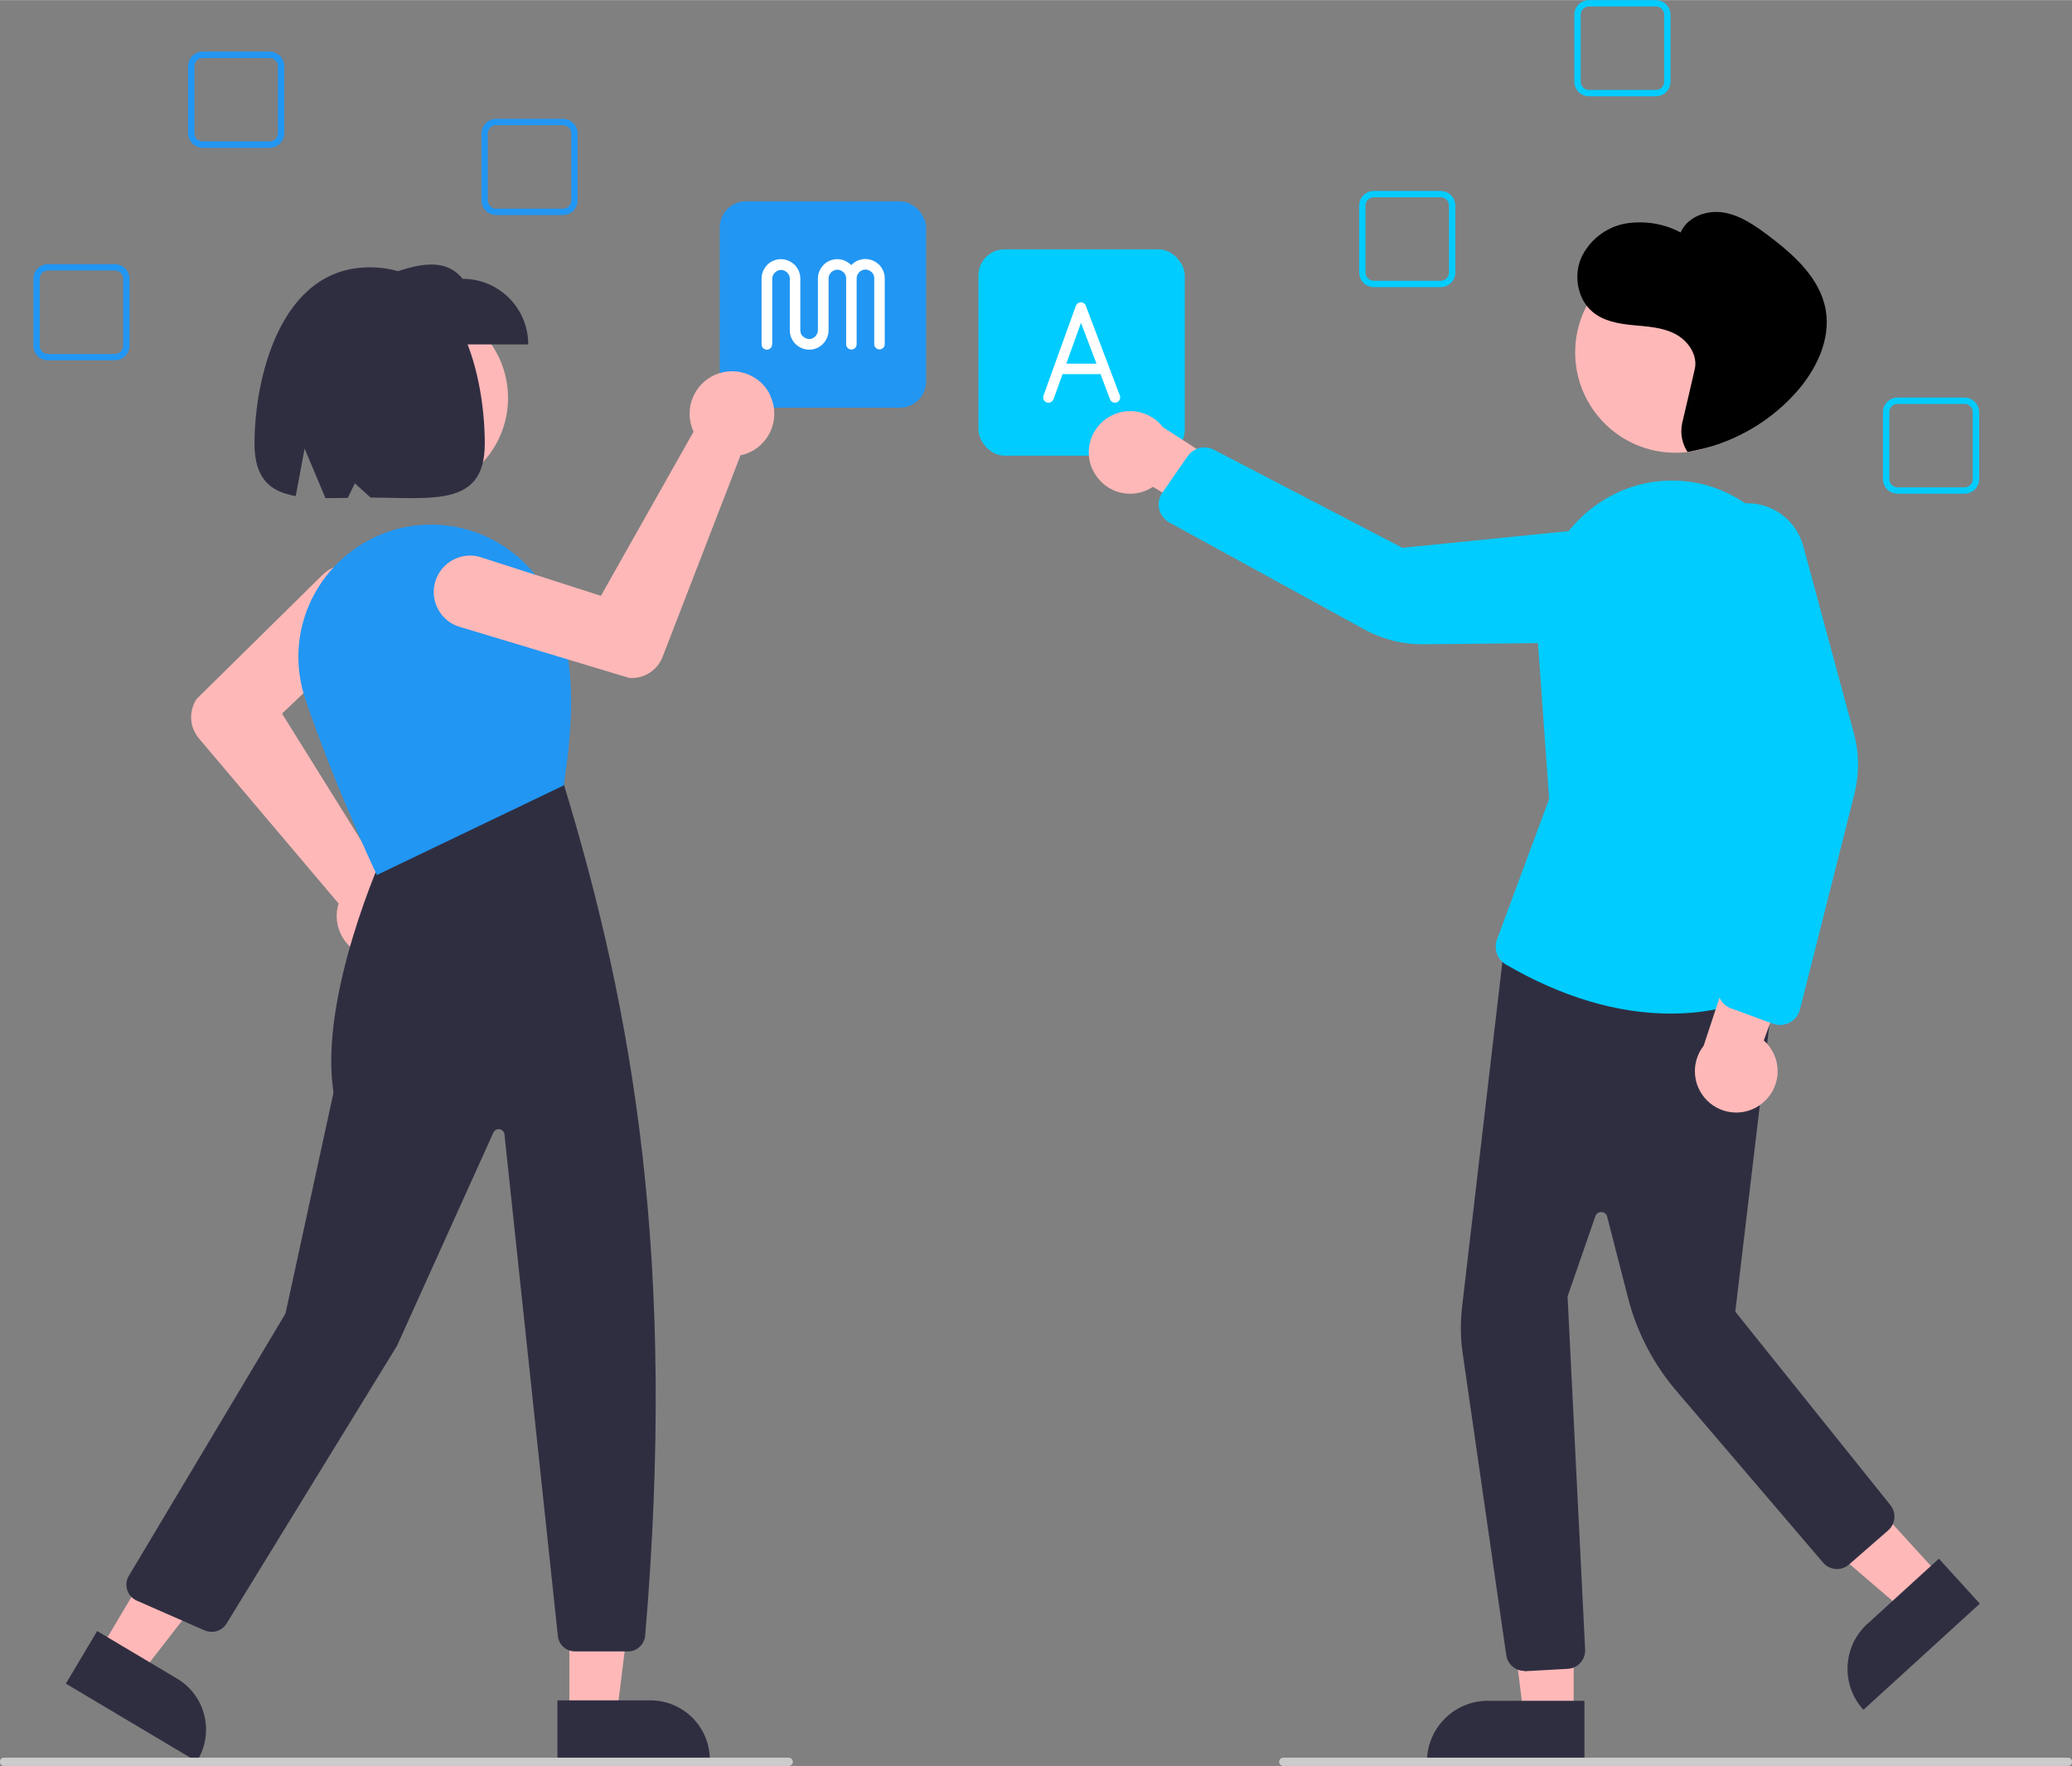 <?xml version="1.0" encoding="UTF-8"?>
<!DOCTYPE svg PUBLIC "-//W3C//DTD SVG 1.1//EN" "http://www.w3.org/Graphics/SVG/1.1/DTD/svg11.dtd">
<!-- Creator: CorelDRAW 2018 -->
<svg xmlns="http://www.w3.org/2000/svg" xml:space="preserve" width="3.253in" height="2.773in" version="1.1" style="shape-rendering:geometricPrecision; text-rendering:geometricPrecision; image-rendering:optimizeQuality; fill-rule:evenodd; clip-rule:evenodd"
viewBox="0 0 149.72 127.61"
 xmlns:xlink="http://www.w3.org/1999/xlink">
 <rect x="0" y="0" width="149.72" height="127.61" fill="#808080" stroke="none"/>
 <defs>
  <style type="text/css">
   <![CDATA[
    .str1 {stroke:#2196F3;stroke-width:0.46;stroke-miterlimit:2.613}
    .str0 {stroke:#00CCFF;stroke-width:0.46;stroke-miterlimit:2.613}
    .fil8 {fill:none}
    .fil6 {fill:black}
    .fil3 {fill:#00CCFF}
    .fil4 {fill:#2196F3}
    .fil0 {fill:#2196F3}
    .fil2 {fill:#2F2E41}
    .fil7 {fill:#CCCCCC}
    .fil1 {fill:#FFB8B8}
    .fil5 {fill:white;fill-rule:nonzero}
   ]]>
  </style>
 </defs>
 <g id="Layer_x0020_1">
  <g id="_514533608">
   <rect class="fil0" x="52.01" y="14.54" width="14.91" height="14.91" rx="1.89" ry="1.89"/>
   <circle class="fil1" cx="29.87" cy="28.75" r="6.84"/>
   <path class="fil1" d="M27.4 69.24c-0.09,0 -0.17,-0 -0.26,-0.01 -1.59,-0.13 -2.81,-1.46 -2.81,-3.05 0,-0.2 0.02,-0.4 0.06,-0.6 0.02,-0.1 0.05,-0.2 0.08,-0.29l-10.1 -11.94c-0.36,-0.43 -0.56,-0.97 -0.56,-1.53 0,-0.46 0.14,-0.92 0.39,-1.31l0.02 -0.02 9.09 -8.96c0.49,-0.48 1.15,-0.76 1.84,-0.76 1.45,0 2.63,1.18 2.63,2.63 0,0.72 -0.3,1.41 -0.82,1.9l-6.58 6.26 7.21 11.57c0.14,0.01 0.27,0.02 0.41,0.05 1.43,0.29 2.47,1.54 2.47,3.01 0,1.69 -1.37,3.06 -3.06,3.07l0 0z"/>
   <polygon class="fil1" points="41.14,123.98 44.56,123.98 46.19,110.81 41.14,110.81 "/>
   <path class="fil2" d="M40.27 122.87l6.73 -0 0 -0c0,0 0,0 0,0 2.37,0 4.29,1.92 4.29,4.29 0,0 0,0 0,0l0 0.14 -11.01 0 -0 -4.43z"/>
   <rect class="fil3" x="70.7" y="18.01" width="14.91" height="14.91" rx="1.89" ry="1.89"/>
   <polygon class="fil1" points="7.2,119.26 10.13,121.01 18.27,110.52 13.94,107.94 "/>
   <path class="fil2" d="M7.02 117.86l5.78 3.44 0 0c1.3,0.77 2.09,2.17 2.09,3.68 0,0.77 -0.21,1.53 -0.6,2.19l-0.07 0.12 -9.46 -5.63 2.26 -3.8z"/>
   <path class="fil2" d="M45.37 119.33l-3.82 0c-0,-0 -0,-0 -0,-0 -0.64,0 -1.18,-0.48 -1.24,-1.12l-3.86 -36.25c-0.02,-0.21 -0.2,-0.37 -0.42,-0.37 -0.16,0 -0.31,0.1 -0.38,0.25l-6.96 15.4 -12.32 20.08c-0.23,0.37 -0.63,0.6 -1.07,0.6 -0.17,0 -0.34,-0.04 -0.5,-0.1l-4.92 -2.16c-0.45,-0.2 -0.75,-0.65 -0.75,-1.15 0,-0.23 0.06,-0.45 0.18,-0.64l11.32 -18.96 3.47 -15.97c-1.09,-6.93 3.59,-17.22 3.64,-17.33l0.02 -0.05 12.9 -5.04 0.06 0.08c5.09,16.69 8.18,34.65 5.9,61.59 -0.06,0.65 -0.6,1.14 -1.25,1.15l0 0z"/>
   <path class="fil4" d="M27.24 63.24l-0.06 -0.13c-0.03,-0.06 -2.9,-6.11 -5.11,-12.57 -0.33,-0.99 -0.51,-2.03 -0.51,-3.07 0,-1.6 0.4,-3.17 1.17,-4.57 1.3,-2.37 3.53,-4.08 6.15,-4.73l0 -0c0.74,-0.18 1.49,-0.27 2.25,-0.27 3.94,0 7.48,2.39 8.95,6.04 1.75,4.38 1.19,9.06 0.67,12.74l-0.01 0.07 -0.07 0.03 -13.43 6.44z"/>
   <path class="fil2" d="M38.17 24.88l-10.87 0 0 -4.74c2.38,-0.95 4.72,-1.75 6.13,0 2.62,0 4.74,2.12 4.74,4.74z"/>
   <path class="fil2" d="M26.7 19.31c-6.5,0 -8.31,8.14 -8.31,12.74 0,2.56 1.16,3.48 2.98,3.79l0.64 -3.43 1.51 3.58c0.51,0 1.05,-0.01 1.61,-0.02l0.51 -1.05 1.14 1.03c4.56,0.01 8.25,0.67 8.25,-3.9 0,-4.59 -1.59,-12.74 -8.31,-12.74z"/>
   <path class="fil1" d="M55.58 28.42c0.04,0.08 0.08,0.15 0.11,0.23 0.17,0.39 0.26,0.81 0.26,1.24 0,1.34 -0.87,2.53 -2.15,2.93 -0.1,0.03 -0.19,0.05 -0.29,0.07l-5.64 14.59c-0.36,0.91 -1.24,1.51 -2.22,1.51 -0.06,0 -0.13,-0 -0.19,-0.01l-0.03 -0.01 -12.22 -3.68c-1.11,-0.33 -1.87,-1.36 -1.87,-2.52 0,-1.45 1.18,-2.63 2.63,-2.63 0.27,0 0.54,0.04 0.8,0.13l8.65 2.78 6.7 -11.87c-0.06,-0.12 -0.11,-0.25 -0.15,-0.38 -0.09,-0.3 -0.14,-0.6 -0.14,-0.91 0,-1.69 1.37,-3.07 3.07,-3.07 1.12,0 2.15,0.61 2.69,1.59l-0 0z"/>
   <polygon class="fil1" points="113.71,123.93 110.09,123.93 108.37,109.97 113.71,109.97 "/>
   <path class="fil2" d="M107.51 122.9l6.98 0 0 4.4 -11.38 0 0 0c0,0 0,0 0,0 0,-2.43 1.97,-4.4 4.4,-4.4l0 0z"/>
   <polygon class="fil1" points="140.22,113.92 137.54,116.36 126.86,107.2 130.81,103.6 "/>
   <path class="fil2" d="M134.94 117.34l5.16 -4.71 2.96 3.25 -8.41 7.67 0 0c0,0 0,0 0,0 -1.64,-1.79 -1.51,-4.57 0.28,-6.21l0 0z"/>
   <path class="fil5" d="M76.12 28.84c-0.07,0.2 -0.29,0.3 -0.49,0.23 -0.2,-0.07 -0.3,-0.29 -0.23,-0.49l2.34 -6.49c0.07,-0.2 0.29,-0.3 0.49,-0.23 0.11,0.04 0.19,0.12 0.23,0.23l2.46 6.49c0.07,0.2 -0.03,0.42 -0.22,0.49 -0.2,0.07 -0.42,-0.03 -0.49,-0.22l-0.69 -1.83c-0.03,0.01 -0.07,0.01 -0.1,0.01l-2.56 0c-0.03,0 -0.05,-0 -0.08,-0.01l-0.65 1.81zm3.11 -2.57l-1.12 -2.95 -1.06 2.95 2.18 0z"/>
   <path class="fil2" d="M110.15 120.74c-0,-0 -0,-0 -0,-0 -0.66,0 -1.22,-0.49 -1.31,-1.14l-3.15 -21.82c-0.09,-0.6 -0.13,-1.21 -0.13,-1.81 0,-0.49 0.03,-0.99 0.08,-1.47l3.07 -26.27 19.64 1.65 -2.96 24.9 11.21 13.98c0.19,0.24 0.29,0.53 0.29,0.83 0,0.38 -0.17,0.75 -0.46,1l-2.82 2.46c-0.24,0.21 -0.55,0.33 -0.87,0.33 -0.39,0 -0.76,-0.17 -1.01,-0.47l-10.62 -12.43c-1.64,-1.93 -2.83,-4.21 -3.46,-6.66l-1.52 -5.91c-0.05,-0.2 -0.23,-0.33 -0.43,-0.33 -0.19,0 -0.36,0.12 -0.42,0.3l-2.01 5.8 1.27 25.52c0,0.02 0,0.04 0,0.06 0,0.71 -0.55,1.29 -1.25,1.33l-3.06 0.17c-0.03,0 -0.05,0 -0.08,0z"/>
   <circle class="fil1" cx="121.07" cy="25.46" r="7.25"/>
   <path class="fil1" d="M78.94 33.89c0.47,1.08 1.54,1.78 2.72,1.78 0.59,0 1.16,-0.17 1.65,-0.5l9.51 5.76 -0.74 -4.87 -8.05 -5.2c-0.57,-0.73 -1.44,-1.16 -2.37,-1.16 -1.65,0 -2.99,1.34 -2.99,2.99 0,0.42 0.09,0.83 0.26,1.22l0 0z"/>
   <path class="fil3" d="M120.73 73.24l0 0c-3.85,0 -7.86,-1.19 -11.92,-3.55 -0.45,-0.26 -0.73,-0.75 -0.73,-1.28 0,-0.18 0.03,-0.35 0.09,-0.52l3.77 -10.16 -0.86 -11.97c-0.29,-4.07 1.74,-7.94 5.17,-9.85 1.39,-0.78 2.97,-1.19 4.57,-1.19 1.23,0 2.44,0.24 3.57,0.71 2.83,1.19 4.97,3.62 5.78,6.59l1.21 4.21c0.66,2.3 0.99,4.69 0.99,7.08 0,2.93 -0.5,5.84 -1.47,8.6l-3.51 9.85 -0.09 0.05c-0.02,0.02 -2.43,1.43 -6.58,1.43z"/>
   <path class="fil3" d="M83.97 37.27c-0.16,-0.24 -0.25,-0.53 -0.25,-0.82 0,-0.3 0.09,-0.59 0.26,-0.84l1.84 -2.65c0.28,-0.4 0.73,-0.64 1.21,-0.64 0.24,0 0.47,0.06 0.68,0.17l13.63 7.09 15.04 -1.51c0.13,-0.01 0.27,-0.02 0.4,-0.02 1.81,0 3.42,1.16 3.99,2.88 0.14,0.42 0.21,0.86 0.21,1.3 0,2.29 -1.84,4.15 -4.13,4.18l-14.02 0.14c-0.03,0 -0.06,0 -0.08,0 -1.45,0 -2.87,-0.37 -4.14,-1.06l-14.11 -7.74c-0.21,-0.11 -0.39,-0.28 -0.52,-0.48l0 0z"/>
   <path class="fil1" d="M127.32 79.73c0.71,-0.56 1.13,-1.42 1.13,-2.33 0,-0.85 -0.36,-1.65 -1,-2.22l3.54 -9.75 -4.88 1.04 -3.01 9.1c-0.41,0.52 -0.63,1.17 -0.63,1.83 0,1.65 1.34,2.99 2.99,2.99 0.68,0 1.33,-0.23 1.86,-0.65l0 0z"/>
   <path class="fil3" d="M128.62 74.06c-0,-0 -0,-0 -0,-0 -0.17,0 -0.34,-0.03 -0.51,-0.09l-3.03 -1.11c-0.58,-0.21 -0.97,-0.77 -0.97,-1.39 0,-0.11 0.01,-0.22 0.04,-0.33l3.44 -14.97 -5.24 -14.18c-0.17,-0.46 -0.25,-0.95 -0.25,-1.44 0,-1.42 0.72,-2.75 1.92,-3.53 0.67,-0.43 1.45,-0.66 2.25,-0.66 1.89,0 3.54,1.27 4.03,3.09l3.66 13.54c0.2,0.73 0.3,1.49 0.3,2.25 0,0.71 -0.09,1.42 -0.26,2.11l-3.94 15.6c-0.17,0.65 -0.76,1.11 -1.43,1.11 -0,0 -0,0 -0,0l-0 0z"/>
   <path class="fil6" d="M121.55 30.58c0.37,-1.53 0.55,-2.38 0.91,-3.91 0.24,-1.02 -0.49,-2.07 -1.42,-2.55 -0.92,-0.48 -1.99,-0.53 -3.03,-0.63 -1.03,-0.1 -2.12,-0.28 -2.92,-0.95 -1.08,-0.89 -1.39,-2.55 -0.86,-3.86 0.58,-1.3 1.76,-2.24 3.15,-2.52 0.37,-0.07 0.75,-0.1 1.13,-0.1 1.02,0 2.03,0.25 2.93,0.73 0.49,-1.14 1.9,-1.64 3.11,-1.44 1.21,0.2 2.26,0.94 3.25,1.68 1.83,1.38 3.71,3.06 4.12,5.34 0.39,2.2 -0.72,4.42 -2.22,6.07 -2.04,2.24 -4.78,3.72 -7.76,4.21 -0.3,-0.45 -0.45,-0.98 -0.45,-1.51 0,-0.19 0.02,-0.37 0.06,-0.55l0 0z"/>
   <path class="fil7" d="M149.43 127.61l-56.7 0c-0.16,-0 -0.3,-0.13 -0.3,-0.3 0,-0.16 0.13,-0.3 0.3,-0.3l56.7 0c0.16,-0 0.3,0.13 0.3,0.3 0,0.16 -0.13,0.3 -0.3,0.3l0 0z"/>
   <path class="fil7" d="M56.99 127.61l-56.7 0c-0.16,-0 -0.3,-0.13 -0.3,-0.3 0,-0.16 0.13,-0.3 0.3,-0.3l56.7 0c0.16,-0 0.3,0.13 0.3,0.3 0,0.16 -0.13,0.3 -0.3,0.3l0 0z"/>
   <g>
    <path class="fil8 str0" d="M99.26 14.02l4.85 0c0.45,0 0.82,0.37 0.82,0.82l0 4.85c0,0.45 -0.37,0.82 -0.82,0.82l-4.85 0c-0.45,0 -0.82,-0.37 -0.82,-0.82l0 -4.85c0,-0.45 0.37,-0.82 0.82,-0.82z"/>
   </g>
   <g>
    <path class="fil8 str0" d="M114.81 0.23l4.85 0c0.45,0 0.82,0.37 0.82,0.82l0 4.85c0,0.45 -0.37,0.82 -0.82,0.82l-4.85 0c-0.45,0 -0.82,-0.37 -0.82,-0.82l0 -4.85c0,-0.45 0.37,-0.82 0.82,-0.82z"/>
   </g>
   <g>
    <path class="fil8 str0" d="M137.11 28.95l4.85 0c0.45,0 0.82,0.37 0.82,0.82l0 4.85c0,0.45 -0.37,0.82 -0.82,0.82l-4.85 0c-0.45,0 -0.82,-0.37 -0.82,-0.82l0 -4.85c0,-0.45 0.37,-0.82 0.82,-0.82z"/>
   </g>
   <g>
    <path class="fil8 str1" d="M35.84 8.81l4.85 0c0.45,0 0.82,0.37 0.82,0.82l0 4.85c0,0.45 -0.37,0.82 -0.82,0.82l-4.85 0c-0.45,0 -0.82,-0.37 -0.82,-0.82l0 -4.85c0,-0.45 0.37,-0.82 0.82,-0.82z"/>
   </g>
   <g>
    <path class="fil8 str1" d="M3.46 19.31l4.85 0c0.45,0 0.82,0.37 0.82,0.82l0 4.85c0,0.45 -0.37,0.82 -0.82,0.82l-4.85 0c-0.45,0 -0.82,-0.37 -0.82,-0.82l0 -4.85c0,-0.45 0.37,-0.82 0.82,-0.82z"/>
   </g>
   <g>
    <path class="fil8 str1" d="M14.64 3.95l4.85 0c0.45,0 0.82,0.37 0.82,0.82l0 4.85c0,0.45 -0.37,0.82 -0.82,0.82l-4.85 0c-0.45,0 -0.82,-0.37 -0.82,-0.82l0 -4.85c0,-0.45 0.37,-0.82 0.82,-0.82z"/>
   </g>
   <path class="fil5" d="M55.79 24.88c0,0.21 -0.17,0.38 -0.38,0.38 -0.21,0 -0.38,-0.17 -0.38,-0.38l0 -4.76c0,-0.38 0.16,-0.73 0.41,-0.99 0.25,-0.25 0.6,-0.41 0.99,-0.41 0.38,0 0.73,0.16 0.99,0.41 0.25,0.25 0.41,0.6 0.41,0.99l0 2.38 0 0.68 0 0.68c0,0.17 0.06,0.32 0.17,0.43l0.02 0.01c0.11,0.11 0.27,0.19 0.45,0.19 0.17,0 0.33,-0.07 0.44,-0.19 0.11,-0.11 0.19,-0.27 0.19,-0.44l0 -0.68 0 -0.68 0 -2.38c0,-0.38 0.16,-0.73 0.41,-0.99 0.25,-0.25 0.6,-0.41 0.99,-0.41 0.38,0 0.73,0.16 0.99,0.41l0.02 0.02 0 0 0.03 -0.03c0.25,-0.25 0.6,-0.41 0.99,-0.41 0.38,0 0.73,0.16 0.99,0.41l0.02 0.02c0.24,0.25 0.39,0.59 0.39,0.96l0 4.76c0,0.21 -0.17,0.38 -0.38,0.38 -0.21,0 -0.38,-0.17 -0.38,-0.38l0 -4.76c0,-0.17 -0.06,-0.32 -0.17,-0.43l-0.02 -0.01c-0.11,-0.11 -0.27,-0.19 -0.44,-0.19 -0.17,0 -0.33,0.07 -0.45,0.19 -0.11,0.11 -0.19,0.27 -0.19,0.45l0 4.76c0,0.21 -0.17,0.38 -0.38,0.38 -0.21,0 -0.38,-0.17 -0.38,-0.38l0 -4.76c0,-0.17 -0.06,-0.32 -0.17,-0.43l-0.02 -0.01c-0.11,-0.11 -0.27,-0.19 -0.44,-0.19 -0.17,0 -0.33,0.07 -0.45,0.19 -0.11,0.11 -0.19,0.27 -0.19,0.45l0 2.38 0 0.68 0 0.68c0,0.38 -0.16,0.73 -0.41,0.99 -0.25,0.25 -0.6,0.41 -0.99,0.41 -0.38,0 -0.73,-0.16 -0.99,-0.41l-0.02 -0.02c-0.24,-0.25 -0.39,-0.59 -0.39,-0.96l0 -0.68 0 -0.68 0 -2.38c0,-0.17 -0.07,-0.33 -0.19,-0.44 -0.11,-0.11 -0.27,-0.19 -0.44,-0.19 -0.17,0 -0.33,0.07 -0.45,0.19 -0.11,0.11 -0.19,0.27 -0.19,0.45l0 4.76z"/>
  </g>
 </g>
</svg>
